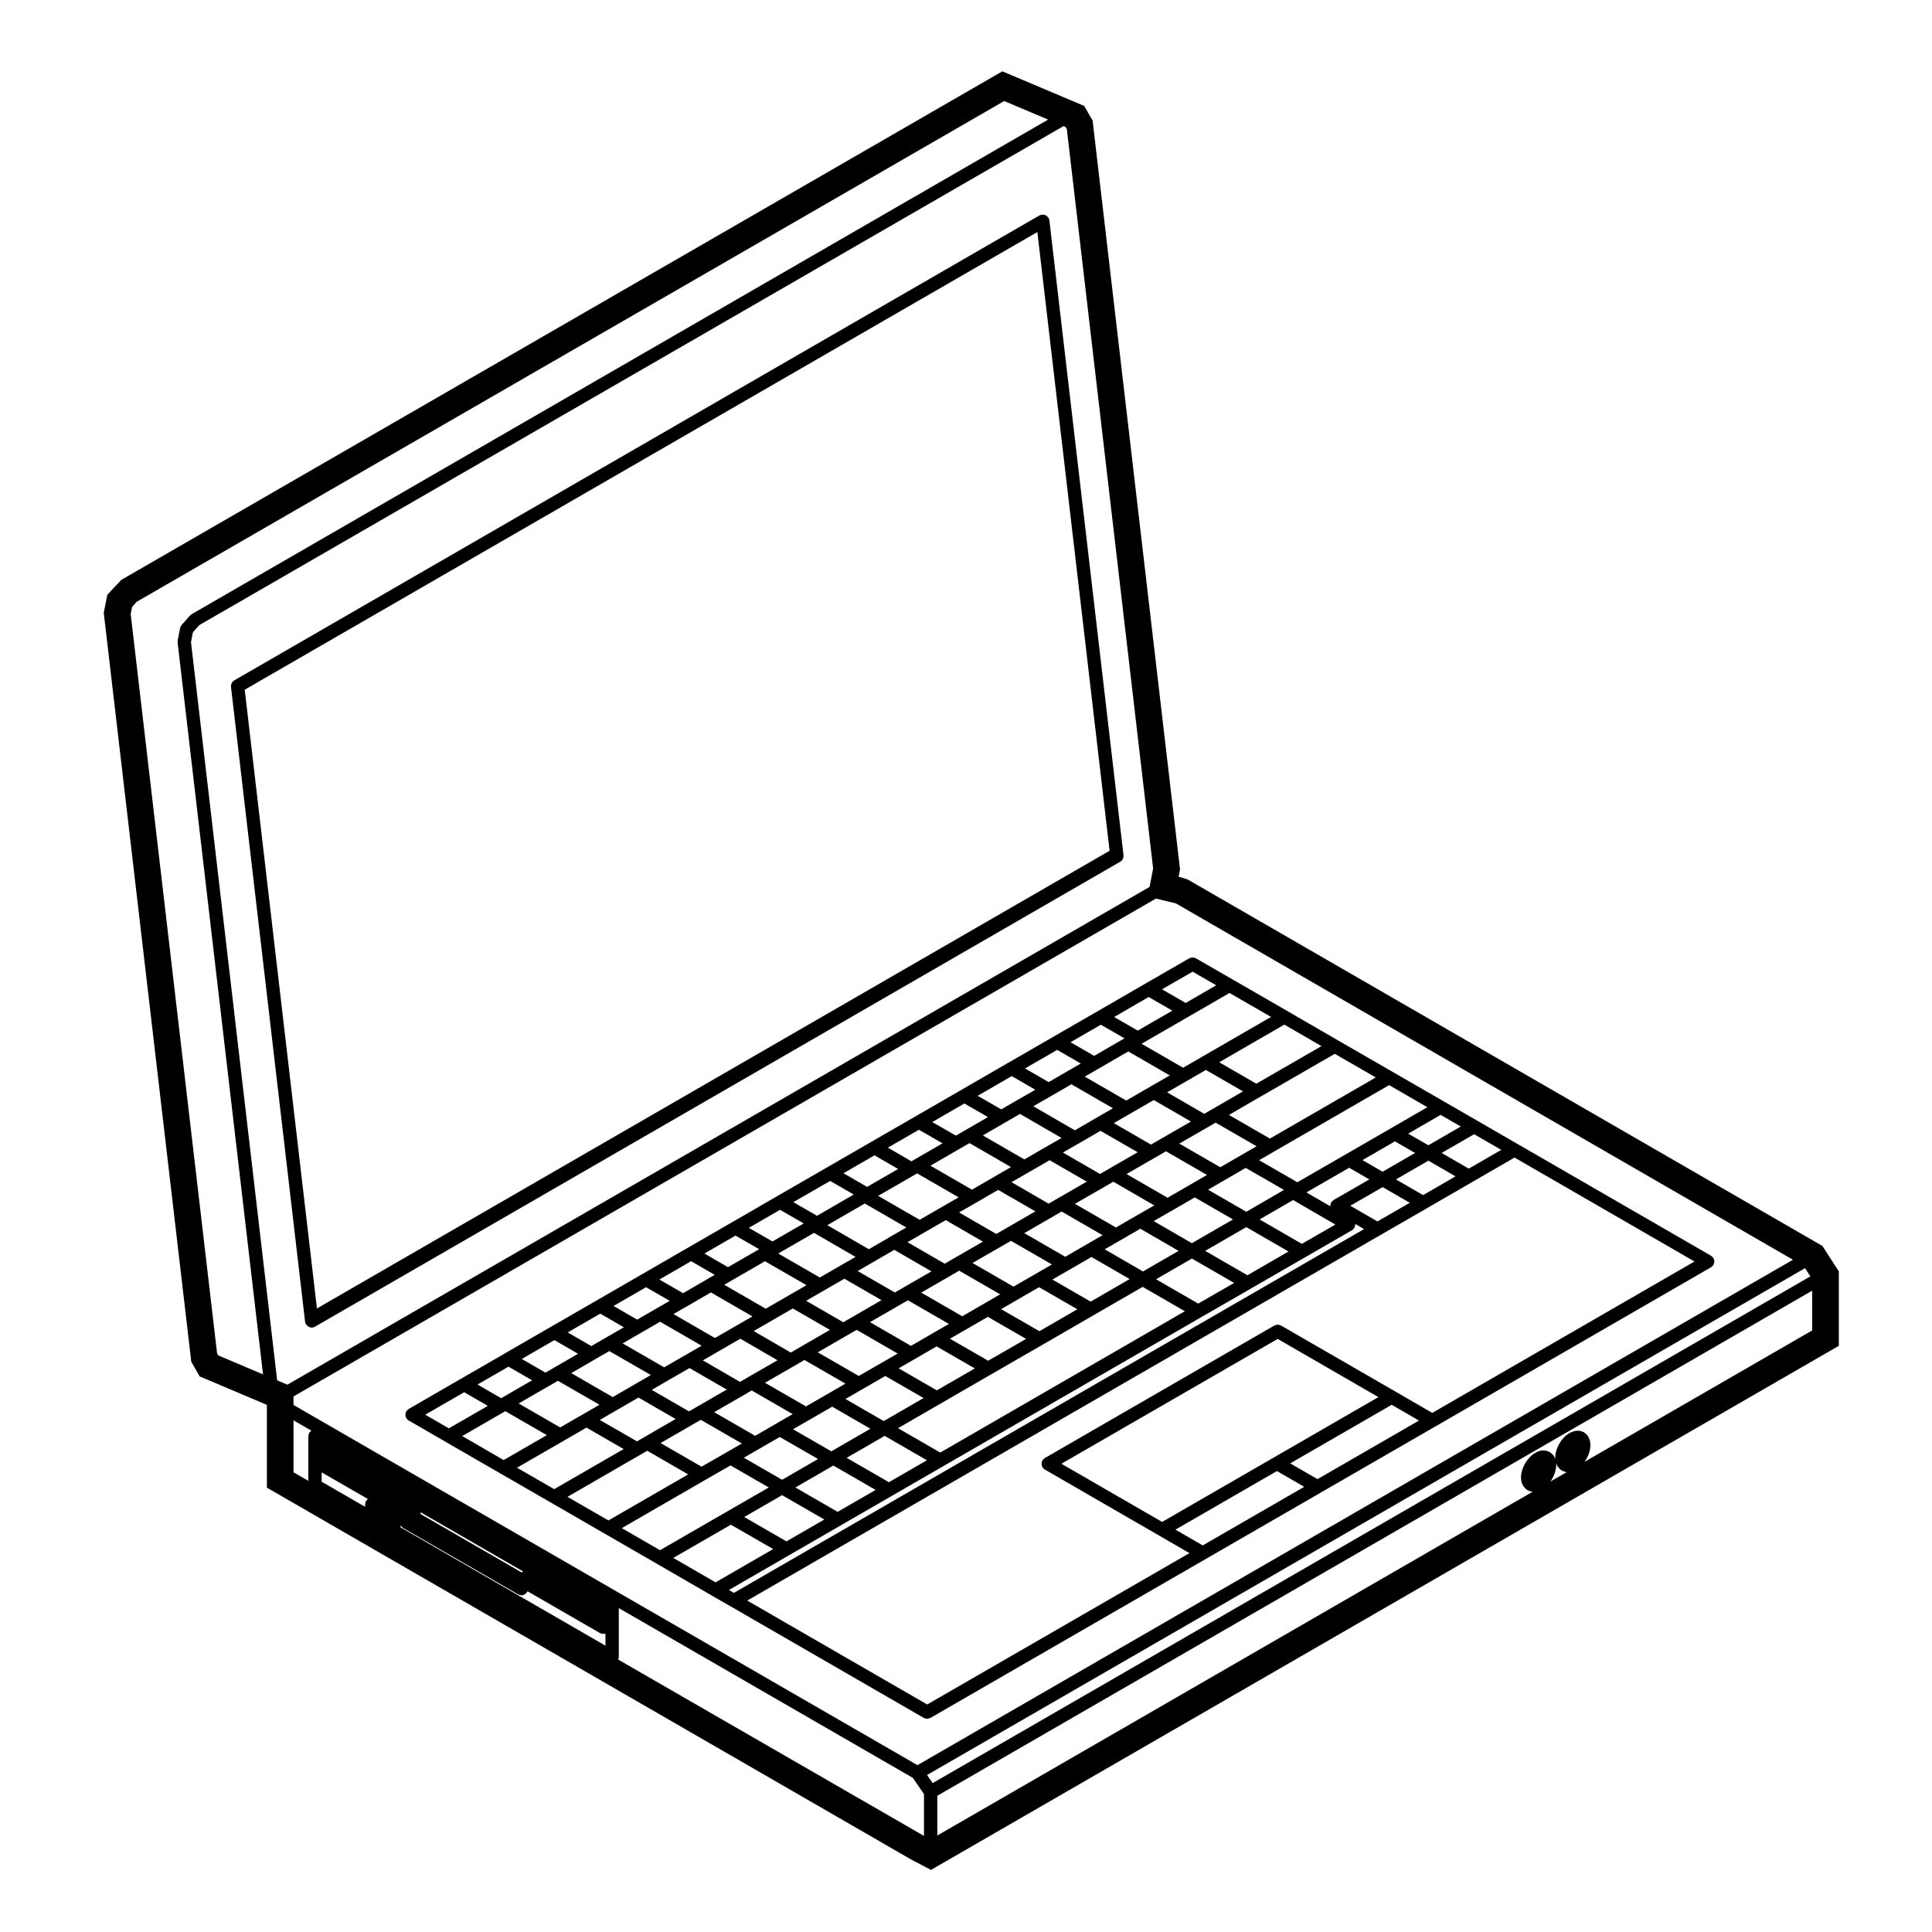 <?xml version="1.0" encoding="UTF-8"?>
<!-- The Best Svg Icon site in the world: iconSvg.co, Visit us! https://iconsvg.co -->
<svg fill="#000000" width="800px" height="800px" version="1.1" viewBox="144 144 512 512" xmlns="http://www.w3.org/2000/svg">
 <g>
  <path d="m447.55 404.66-12.691 7.34h-0.004l-11.566 6.672-12.043 6.949h-0.012l-12.555 7.262-12.043 6.957h-0.004l-11.758 6.781-11.742 6.777-13.281 7.656v0.004l-11.801 6.828c0 0.004-0.004 0.004-0.004 0.004l-11.758 6.781h-0.004l-11.93 6.898h-0.004l-12.137 7.008-12.156 7.008h-0.004l-12.172 7.031s0 0.004-0.004 0.012l-11.734 6.769-13.844 8c-0.031 0.02-0.051 0.051-0.082 0.07-0.102 0.066-0.18 0.145-0.262 0.238-0.086 0.082-0.168 0.156-0.23 0.258-0.02 0.035-0.051 0.051-0.07 0.086-0.035 0.066-0.039 0.141-0.07 0.207-0.051 0.109-0.09 0.223-0.117 0.336-0.02 0.117-0.023 0.223-0.02 0.332 0 0.109 0 0.223 0.02 0.332 0.023 0.117 0.066 0.227 0.117 0.336 0.023 0.07 0.031 0.141 0.07 0.207 0.016 0.023 0.047 0.035 0.059 0.066 0.145 0.227 0.332 0.438 0.586 0.578l9.789 5.648c0 0.004 0 0.012 0.004 0.012l14.523 8.383 13.375 7.715 14.383 8.305 0.012 0.004 13.645 7.875h0.004s0 0.004 0.004 0.004l14.699 8.508 0.004 0.004 4.867 2.793 51.211 29.574h0.004c0.195 0.105 0.418 0.137 0.641 0.172 0.082 0.012 0.152 0.066 0.23 0.066 0.082 0 0.152-0.055 0.23-0.066 0.223-0.035 0.441-0.066 0.641-0.172h0.004l73.008-42.145h0.004l0.012-0.012 30.406-17.551h0.004l0.012-0.012 30.406-17.547 0.004-0.004h0.012l73.016-42.164c0.258-0.141 0.438-0.352 0.586-0.578 0.016-0.031 0.047-0.039 0.066-0.066 0.039-0.066 0.039-0.141 0.07-0.211 0.051-0.105 0.09-0.215 0.109-0.332 0.023-0.109 0.023-0.223 0.023-0.332 0-0.109 0-0.223-0.023-0.332-0.023-0.117-0.066-0.227-0.109-0.332-0.031-0.07-0.031-0.145-0.07-0.211-0.02-0.035-0.055-0.051-0.074-0.086-0.066-0.102-0.145-0.176-0.23-0.262-0.09-0.086-0.168-0.16-0.262-0.23-0.035-0.02-0.051-0.051-0.086-0.07l-51.207-29.578h-0.012l-10.707-6.191c-0.004 0-0.012 0-0.012-0.004l-8.879-5.125-13.652-7.879-14.391-8.293-0.004-0.004-13.355-7.734-0.004-0.004-14.535-8.387-9.777-5.629c-0.066-0.035-0.133-0.039-0.203-0.066-0.109-0.051-0.227-0.098-0.348-0.117-0.109-0.02-0.223-0.023-0.328-0.023-0.109 0-0.215 0-0.328 0.023-0.121 0.02-0.242 0.07-0.352 0.117-0.066 0.023-0.133 0.031-0.195 0.066zm-11.812 10.902 6.266 3.602-8.039 4.656-6.262-3.621zm78.199 41 8.605-4.973 7.184 4.156-8.59 4.969zm3.676 6.188-8.574 4.938-7.195-4.152 8.57-4.938zm-7.207-8.227-5.336-3.082 8.605-4.969 5.34 3.078zm-3.519 2.035-9.453 5.453c-0.035 0.02-0.051 0.055-0.086 0.074-0.102 0.066-0.176 0.145-0.266 0.23-0.082 0.09-0.16 0.168-0.227 0.266-0.02 0.031-0.055 0.051-0.07 0.082-0.039 0.07-0.047 0.137-0.07 0.207-0.051 0.109-0.098 0.223-0.117 0.344-0.02 0.105-0.023 0.215-0.02 0.328-0.004 0.047-0.02 0.098-0.016 0.141l-6.352-3.68 11.336-6.531zm-9 11.961-8.879 5.117-11.199-6.469 8.879-5.141zm-202.5 39.371 6.203-3.602 3.883-2.238 11.012 6.348-4.168 2.414-5.934 3.43zm7.477 8.383-4.324 2.5-6.086 3.512-11.004-6.348 7.977-4.613s0.004 0 0.012-0.004l2.422-1.391zm27.398-11.758 4.086-2.363h0.004l5.848-3.375 9.844 5.699-7.723 4.449h-0.004-0.004l-2.203 1.289zm6.332 7.734-7.738 4.469-2.273 1.301-9.859-5.688 4.144-2.402h0.004l0.004-0.012 5.848-3.367zm37.961-17.863 7.453-4.301 2.602-1.492 10.863 6.262-4.144 2.387v0.004l-5.91 3.426zm7.336 8.32-4.156 2.394-6.156 3.543-10.867-6.266 7.637-4.41 2.68-1.543zm6.25-16.148 7.082-4.09h0.004l0.012-0.012 2.949-1.715 10.867 6.266-4.156 2.414-5.898 3.406zm13.586-7.856 7.168-4.121 0.012-0.004c0-0.004 0-0.004 0.004-0.004l3.019-1.738 10.844 6.262-4.281 2.469-5.906 3.406zm13.719-7.906 7.32-4.231h0.004l0.016-0.012 2.551-1.484 10.863 6.266-3.836 2.215h-0.004l-6.055 3.512zm13.418-7.766 7.559-4.348v-0.004h0.004l2.606-1.516 10.863 6.281-4.559 2.613c-0.004 0-0.004 0.004-0.004 0.004l-5.594 3.238zm-4.41-1.527h-0.012l-2.539 1.484-9.84-5.699 4.273-2.465 0.016-0.004 5.805-3.352 9.848 5.68zm-6.07 3.523-7.336 4.242h-0.004l-3.019 1.742-9.859-5.699 4.277-2.457s0.004 0 0.012-0.004l0.004-0.004 6.07-3.516zm-13.887 8.02-7.184 4.133h-0.004l-2.949 1.715-9.855-5.699 4.09-2.363 6.039-3.488zm-13.656 7.879-7.098 4.098h-0.004l-2.602 1.492-9.844-5.68 3.828-2.207c0.004 0 0.004 0 0.012-0.004l0.004-0.004h0.004l5.844-3.402zm-13.23 7.629-7.445 4.301h-0.004l-2.684 1.547-9.848-5.68 4.523-2.606c0-0.004 0-0.004 0.004-0.004l5.606-3.238zm-13.668 7.883-7.637 4.41h-0.004l-2.731 1.594-9.84-5.699 4.074-2.348 0.012-0.004h0.004l6.277-3.633zm-9.508 9.578 0.016-0.004c0-0.004 0-0.004 0.004-0.012l2.731-1.594 10.867 6.266-4.398 2.555-6.062 3.488-10.863-6.266zm4.047 14.262c0.004 0 0.004 0 0 0l6.066-3.492 10.121 5.848-10.359 5.984-10.141-5.848zm9.586-5.531 4.402-2.551 6.152-3.543 10.141 5.844-10.555 6.102zm14.082-8.121 4.133-2.383 0.012-0.004v-0.004l5.91-3.426 10.137 5.84-10.066 5.812zm13.594-7.852 4.144-2.387 5.906-3.406 10.133 5.844-10.047 5.785zm13.57-7.832 4.156-2.414 5.898-3.402 10.137 5.844-10.051 5.812zm13.586-7.848 4.289-2.469h0.004l6.062-3.512 10.117 5.856-10.332 5.977zm13.867-8.016 3.844-2.215 5.594-3.238 10.141 5.875-9.438 5.453zm12.969-7.481 4.551-2.609h0.004l0.004-0.004c0-0.004 0.004 0 0.012-0.004l6.328-3.656 10.125 5.844-10.898 6.293zm10.012-9.84-6.328 3.664-10.871-6.289 7.359-4.242 3.094-1.785 10.863 6.266zm-7.625-12.215-3.094 1.785-9.855-5.688 4.152-2.402h0.004l0.004-0.004c0-0.004 0.004 0 0.012-0.004l6.422-3.707 9.848 5.699zm-6.625 3.816-7.356 4.238-0.004 0.004-2.609 1.516-9.844-5.68 4.027-2.316c0.004 0 0.004 0 0.012-0.004l0.004-0.004h0.008l5.914-3.43zm-10.734-9.242-5.914 3.43-11.004-6.379 4.938-2.832c0.004 0 0.012-0.004 0.012-0.004l5.144-2.984 11 6.352zm-9.438 5.461-4.051 2.328h-0.004l-5.805 3.352-11-6.352 5.762-3.344 4.086-2.359zm-13.391 7.715-4.281 2.465v0.004l-6.07 3.516-11.004-6.359 7.602-4.398s0.004 0 0.004-0.004h0.004l2.75-1.578zm-13.879 8.023-4.289 2.457h-0.004l-6.039 3.488-11-6.344 9.699-5.586 0.012-0.012 0.621-0.359zm-13.867 7.988-4.09 2.359v0.004l-5.844 3.394-11-6.375 9.93-5.738zm-13.457 7.793-3.844 2.207c-0.004 0.004-0.012 0.004-0.012 0.012l-5.606 3.238-11.02-6.359 9.48-5.473zm-12.996 7.492-4.523 2.606c0 0.004 0 0.004-0.004 0.004l-6.277 3.629-11-6.352 1.867-1.078 0.004-0.004h0.004 0.004l8.914-5.148zm-14.328 8.273-4.086 2.352-5.856 3.375-10.988-6.348 3.41-1.953 0.004-0.004h0.004 0.004c0-0.004 0-0.004 0.004-0.004l6.5-3.773zm-13.469 7.766-4.082 2.363h-0.004l-5.844 3.367-11.004-6.344 4.719-2.719h0.004l0.012-0.012 5.199-3.008zm-22.664 17.172s0.004 0 0.004-0.004l5.926-3.426 9.848 5.68-8.398 4.856c0 0.004-0.004 0.012-0.004 0.012l-1.84 1.062-9.855-5.68zm20.191 3.777c0-0.004 0-0.004 0.004-0.012l2.262-1.289 10.863 6.266-3.871 2.242h-0.004l-6.805 3.906-10.852-6.262zm5.801-3.336 7.719-4.453 0.004-0.004h0.012s0-0.004 0.004-0.004c0-0.004 0 0 0.004-0.004l2.203-1.289 10.863 6.266-4.312 2.488c0 0.004-0.004 0.012-0.004 0.012l-5.633 3.254zm11.719 9.84c0.004 0 0.004 0 0 0l0.016-0.012 5.644-3.258 10.141 5.848-9.516 5.5-10.141-5.844zm6.281 12.152 11.191 6.457-10.031 5.789-11.203-6.457zm3.527-2.035 10.062-5.812 11.195 6.465-10.066 5.809zm13.586-7.856 10.07-5.82 11.199 6.469-10.078 5.812zm13.602-7.852 11.184-6.465 13.594-7.856 13.566-7.82c0.004-0.004 0.004-0.004 0.012-0.004l13.578-7.856 12.902-7.453 11.195 6.457-64.832 37.453zm68.391-39.469 9.496-5.492 11.191 6.465-9.516 5.473zm13.016-7.527 10.898-6.293 11.195 6.465-10.898 6.293zm10.898-10.363-10.133-5.844 4.121-2.387 0.004-0.004 5.859-3.391 10.137 5.84zm-1.023-15.191-5.871 3.394-10.863-6.266 7.477-4.312 0.004-0.004h0.012l0.004-0.004 2.133-1.234 10.855 6.262zm-7.984-11.996-2.137 1.234-9.848-5.699 5.117-2.941s0-0.004 0.004-0.004h0.004l0.004-0.004h0.004l5.148-2.984 9.844 5.684zm-16.383-6c-0.004 0.004-0.012 0.004-0.012 0.012l-6.422 3.707-10.984-6.348 3.367-1.934c0-0.004 0-0.004 0.004-0.004l8.16-4.727 11.004 6.348zm-24.727-9.711 6.258 3.617-3.367 1.934s0 0.004-0.004 0.004l-5.144 2.984-6.262-3.621zm-12.047 6.949 6.258 3.617-4.938 2.832h-0.004l-4.09 2.363-6.254-3.594zm-12.551 7.258 6.258 3.598-5.754 3.336-2.754 1.578-6.258-3.594zm-12.043 6.957 6.262 3.598-7.613 4.41-0.621 0.359-6.266-3.621zm-11.773 6.781 6.266 3.621-8.23 4.742-6.258-3.621zm-11.746 6.781 6.246 3.613-9.738 5.629-6.262-3.617zm-13.277 7.656 6.262 3.617-8.277 4.769-6.266-3.602zm-11.809 6.836 6.266 3.602-8.254 4.766-6.254-3.617zm-11.766 6.781 6.254 3.617-1.891 1.094-6.5 3.769-6.266-3.621zm-11.934 6.894 6.262 3.621-3.422 1.961-0.004 0.004-5.199 3.008-6.254-3.621zm-12.137 7.008 6.254 3.617-4.742 2.731-3.883 2.242-6.258-3.617zm-12.156 7.012 6.262 3.617-6.207 3.602-0.004 0.004-2.43 1.391-6.266-3.617zm-12.172 7.035 6.266 3.617-7.981 4.613s-0.004 0-0.004 0.004l-0.223 0.125-6.266-3.621zm-22.059 12.734 10.316-5.961 6.266 3.621-10.316 5.953zm9.793 5.66 11.184-6.453 0.012-0.004v-0.004l0.227-0.133 11.008 6.348-11.438 6.606zm14.527 8.387 12.316-7.109c0-0.004 0-0.004 0.004-0.004l6.086-3.512 9.855 5.68-18.41 10.625zm13.375 7.715 19.289-11.141 1.848-1.066 10.848 6.262-21.137 12.207zm14.391 8.297 22.016-12.715 6.801-3.906 10.137 5.844-28.824 16.625zm13.648 7.891 15.262-8.801 11.203 6.457-15.266 8.82zm14.734 8.508 16.141-9.332h0.004l13.547-7.824 13.594-7.856 13.602-7.848c0-0.004 0-0.004 0.004-0.004l68.363-39.488 13.039-7.508 14.426-8.324 12.383-7.144h0.004l0.012-0.012c0.258-0.141 0.438-0.352 0.586-0.578 0.016-0.031 0.047-0.039 0.059-0.059 0.035-0.07 0.039-0.137 0.07-0.207 0.051-0.109 0.098-0.227 0.117-0.344 0.023-0.109 0.023-0.223 0.023-0.332 0-0.051 0.016-0.102 0.012-0.152l2.352 1.359-167.01 96.414zm125.57-11.82-7.234-4.18 26.902-15.527 7.231 4.18zm-10.758-6.223-26.695-15.418 57.32-33.082 26.695 15.418-27.773 16.035zm41.176-11.34-7.231-4.18 26.898-15.523 7.231 4.176zm99.914-57.68-69.492 40.125-9.871-5.707v-0.004l-30.223-17.445c-0.066-0.039-0.141-0.047-0.211-0.074-0.105-0.047-0.215-0.09-0.332-0.109-0.109-0.02-0.223-0.02-0.332-0.02s-0.223 0-0.332 0.02c-0.117 0.023-0.227 0.07-0.332 0.109-0.07 0.031-0.145 0.035-0.211 0.074l-60.844 35.121c-0.035 0.02-0.051 0.051-0.086 0.07-0.098 0.066-0.172 0.145-0.262 0.227-0.086 0.09-0.168 0.168-0.23 0.273-0.02 0.031-0.055 0.047-0.074 0.082-0.035 0.066-0.039 0.137-0.07 0.207-0.051 0.109-0.09 0.223-0.109 0.336-0.023 0.109-0.023 0.223-0.023 0.332s0 0.215 0.023 0.332c0.023 0.117 0.066 0.227 0.109 0.336 0.031 0.066 0.035 0.141 0.07 0.207 0.02 0.023 0.051 0.035 0.066 0.066 0.145 0.227 0.328 0.438 0.586 0.578l30.223 17.457h0.008c0.004 0 0.004 0.004 0.004 0.004l8.098 4.691-69.5 40.113-47.691-27.539 167.88-96.914 12.102-6.977v-0.004l12.09-6.992c0-0.004 0-0.004 0.004-0.012h0.004 0.012l11.25-6.504zm-51.219-29.578-8.609 4.973-7.18-4.156 8.605-4.969zm-10.711-6.191-8.605 4.969-5.34-3.078 8.59-4.973zm-8.871-5.117-9.465 5.477-0.004 0.004-12.125 6.996-12.855 7.41-10.137-5.844 3.754-2.168 30.707-17.73zm-13.66-7.887-28.059 16.199-10.863-6.262 8.125-4.711s0-0.004 0.004-0.004h0.008l19.914-11.48zm-14.387-8.305-17.277 9.961-9.84-5.68 17.27-9.977zm-13.371-7.734-18.152 10.484-0.012 0.012-5.144 2.977-11.012-6.359 12.566-7.246v-0.004l10.746-6.211zm-20.789-11.984 6.254 3.598-8.098 4.684-6.262-3.617zm-5.375 10.324-9.16 5.289-6.266-3.602 9.164-5.305z"/>
  <path d="m441.69 370.2v-0.004l-19.59-167.77-0.004-0.004c-0.023-0.227-0.102-0.457-0.215-0.672-0.07-0.117-0.176-0.203-0.266-0.297-0.066-0.07-0.105-0.152-0.188-0.211-0.117-0.09-0.25-0.141-0.383-0.203-0.082-0.031-0.141-0.086-0.223-0.105-0.172-0.047-0.348-0.051-0.523-0.047-0.055 0-0.102-0.016-0.145-0.012h-0.012c-0.133 0.016-0.266 0.082-0.395 0.125-0.09 0.035-0.188 0.047-0.273 0.09h-0.004l-213.37 123.21-0.012 0.004c-0.051 0.031-0.082 0.082-0.125 0.109-0.141 0.102-0.277 0.203-0.383 0.336-0.07 0.09-0.105 0.195-0.152 0.297-0.051 0.102-0.117 0.195-0.152 0.309-0.051 0.172-0.051 0.352-0.047 0.527 0 0.051-0.016 0.098-0.012 0.145v0.012 0.004l19.578 167.76v0.012 0.004 0.004l0.055 0.441c0.031 0.227 0.102 0.457 0.223 0.672 0.066 0.117 0.18 0.172 0.266 0.266 0.082 0.09 0.137 0.156 0.227 0.227 0.301 0.227 0.641 0.383 1.02 0.383 0.004 0 0.004 0.012 0.012 0.012h0.004c0.066 0 0.137-0.012 0.207-0.016 0.242-0.031 0.469-0.105 0.672-0.223l213.38-123.21c0.004 0 0.012 0 0.012-0.004 0.012-0.004 0.016-0.016 0.02-0.02 0.191-0.117 0.363-0.262 0.492-0.434 0.07-0.086 0.102-0.191 0.145-0.289 0.059-0.105 0.125-0.203 0.156-0.316 0.051-0.176 0.051-0.359 0.047-0.543-0.004-0.047 0.016-0.09 0.012-0.137zm-213.7 120.55-19.137-163.97 210.06-121.29 19.141 163.97z"/>
  <path d="m456.35 376.33 0.367-1.93-23.164-198.45-2.238-3.883-21.684-9.164-233.48 134.77-3.715 3.953-0.938 4.793 23.191 198.46 2.223 3.883 17.816 7.543v21.938l170.78 98.574 5.211 2.727 240.59-138.89v-19.715l-4.352-6.742-168.25-97.148zm-254.5 126.87-0.324-0.562-22.895-195.93 0.363-1.848 1.188-1.355 229.94-132.73 11.648 4.922-226.98 131.07c-0.145 0.086-0.25 0.207-0.363 0.316-0.02 0.02-0.055 0.016-0.074 0.035l-2.203 2.481c-0.016 0.016-0.004 0.047-0.02 0.066-0.18 0.215-0.332 0.469-0.395 0.77l-0.645 3.316c-0.016 0.098 0.004 0.188 0 0.277 0 0.09-0.031 0.172-0.02 0.262l22.637 193.94zm15.598 6.602-22.836-195.65 0.504-2.578 1.688-1.906 229.04-132.25 0.551 0.23 0.328 0.574 22.867 195.93-0.934 4.883-228.5 131.92zm8.879 13.492c-0.098 0.086-0.172 0.176-0.246 0.281-0.039 0.059-0.105 0.098-0.141 0.156-0.016 0.031-0.016 0.07-0.031 0.102-0.055 0.105-0.086 0.215-0.109 0.332-0.031 0.117-0.066 0.227-0.07 0.344 0 0.035-0.02 0.07-0.02 0.105v11.824l-3.926-2.262v-13.766l4.75 2.742c-0.07 0.035-0.137 0.086-0.207 0.141zm15.039 18.066c-0.098 0.086-0.176 0.18-0.25 0.281-0.039 0.059-0.102 0.102-0.137 0.156-0.02 0.031-0.016 0.07-0.035 0.102-0.055 0.105-0.082 0.223-0.109 0.336-0.031 0.109-0.066 0.223-0.07 0.336 0 0.039-0.02 0.07-0.02 0.105v0.641l-11.504-6.641v-2.488l12.246 7.062c-0.051 0.035-0.082 0.074-0.121 0.109zm63.102 38.766-54.355-31.387c0.02-0.09 0.035-0.176 0.039-0.266 0-0.035 0.02-0.07 0.02-0.105v-0.125c0.012 0.016 0.012 0.039 0.02 0.055 0.016 0.031 0.039 0.039 0.059 0.059 0.047 0.07 0.09 0.137 0.145 0.195 0.086 0.102 0.176 0.168 0.277 0.246 0.059 0.039 0.102 0.105 0.16 0.137l0.016 0.012 30.484 17.582c0.023 0.012 0.055 0.004 0.082 0.02 0.242 0.121 0.504 0.211 0.789 0.211l0.004 0.004c0.289 0 0.551-0.09 0.789-0.211 0.066-0.035 0.117-0.082 0.176-0.121 0.18-0.117 0.332-0.273 0.457-0.453 0.031-0.039 0.074-0.055 0.102-0.102 0.016-0.031 0.016-0.07 0.031-0.102 0.016-0.023 0.035-0.039 0.047-0.07l19.156 11.059c0.023 0.012 0.055 0.004 0.082 0.02 0.242 0.121 0.504 0.211 0.789 0.211 0 0 0.004 0.004 0.004 0.004 0.211 0 0.414-0.055 0.605-0.121l0.008 3.25zm-49.016-34.891v-0.473l27.18 15.695-0.418 0.246zm133.41 85.301-81.004-46.715c0.023-0.066 0.023-0.133 0.039-0.191 0.031-0.117 0.066-0.227 0.07-0.344 0-0.035 0.02-0.07 0.02-0.105v-13.012l77.926 44.984 2.949 4.289zm166-93.906 0.398-0.57c0.02-0.035 0-0.082 0.023-0.117 0.035-0.051 0.098-0.082 0.117-0.133l0.453-0.957c0.023-0.055 0.023-0.109 0.047-0.168 0.012-0.035 0.039-0.051 0.051-0.082l0.297-0.984c0.031-0.082 0.012-0.156 0.023-0.242 0.004-0.035 0.039-0.051 0.047-0.086l0.102-0.926c0.004-0.074-0.02-0.137-0.02-0.207 0-0.07 0.02-0.125 0.012-0.195l-0.023-0.207c0.016 0.023 0.004 0.051 0.02 0.082l0.293 0.645c0.074 0.16 0.215 0.25 0.328 0.379 0.051 0.059 0.035 0.145 0.098 0.207l0.473 0.422c0.172 0.156 0.371 0.281 0.609 0.359l0.59 0.203c0.137 0.051 0.289 0.059 0.422 0.07zm69.383-40.051-60.332 34.828 0.406-0.609c0.02-0.031 0-0.066 0.02-0.098 0.023-0.047 0.074-0.059 0.102-0.105l0.465-0.953c0.035-0.059 0.031-0.133 0.055-0.195 0.016-0.035 0.051-0.051 0.059-0.086l0.293-0.988c0.02-0.074 0.012-0.145 0.02-0.227 0.004-0.031 0.039-0.051 0.039-0.082l0.102-0.902c0.012-0.074-0.016-0.133-0.016-0.203-0.004-0.07 0.023-0.133 0.016-0.203l-0.102-0.816c-0.012-0.09-0.059-0.16-0.082-0.242-0.031-0.09-0.023-0.18-0.066-0.273l-0.293-0.645c-0.105-0.227-0.246-0.422-0.422-0.578l-0.461-0.41c-0.172-0.156-0.379-0.289-0.609-0.363l-0.586-0.203c-0.012-0.004-0.02 0-0.035-0.004-0.117-0.039-0.242-0.039-0.367-0.051-0.121-0.012-0.242-0.039-0.352-0.023-0.016 0.004-0.031-0.004-0.039-0.004l-0.707 0.09c-0.074 0.012-0.137 0.055-0.211 0.074-0.074 0.02-0.145 0.012-0.215 0.039l-0.766 0.309c-0.109 0.047-0.191 0.121-0.293 0.188-0.023 0.016-0.066 0.004-0.098 0.023l-0.742 0.527c-0.055 0.039-0.047 0.109-0.098 0.156-0.051 0.039-0.117 0.031-0.168 0.074l-0.699 0.754c-0.02 0.023-0.012 0.055-0.031 0.074-0.051 0.055-0.105 0.09-0.145 0.145l-0.59 0.875c-0.012 0.02 0 0.051-0.012 0.07-0.031 0.051-0.082 0.082-0.105 0.137l-0.465 0.945c-0.023 0.051-0.02 0.102-0.039 0.145-0.02 0.047-0.059 0.086-0.074 0.137l-0.293 0.984c-0.02 0.051-0.004 0.105-0.016 0.16-0.012 0.055-0.047 0.098-0.047 0.152l-0.102 0.938c-0.012 0.07 0.016 0.133 0.02 0.207 0 0.066-0.023 0.125-0.02 0.195l0.043 0.219c-0.012-0.031-0.012-0.059-0.02-0.09l-0.297-0.648c-0.105-0.227-0.25-0.418-0.422-0.574l-0.441-0.406c-0.004-0.004-0.012 0-0.016-0.004-0.18-0.16-0.387-0.301-0.637-0.379l-0.605-0.195c-0.203-0.07-0.406-0.082-0.613-0.07-0.02 0-0.039-0.012-0.07-0.012h-0.016l-0.684 0.051c-0.109 0.012-0.207 0.059-0.309 0.09-0.102 0.023-0.191 0.02-0.289 0.066l-0.746 0.332c-0.082 0.035-0.133 0.105-0.207 0.152-0.031 0.016-0.059 0-0.09 0.02l-0.754 0.527c-0.059 0.047-0.055 0.125-0.105 0.176-0.055 0.047-0.137 0.031-0.188 0.09l-0.684 0.754c-0.023 0.035-0.016 0.082-0.039 0.105-0.023 0.035-0.07 0.031-0.098 0.059l-0.609 0.875c-0.016 0.02 0 0.051-0.016 0.074-0.039 0.066-0.098 0.105-0.125 0.172l-0.465 0.953c-0.02 0.047-0.016 0.09-0.035 0.137-0.02 0.039-0.051 0.07-0.066 0.117l-0.301 0.984c-0.016 0.051-0.004 0.105-0.016 0.156-0.016 0.059-0.047 0.105-0.055 0.16l-0.102 0.902c-0.004 0.07 0.02 0.133 0.02 0.207 0 0.066-0.02 0.125-0.016 0.195l0.102 0.816c0.004 0.035 0.039 0.051 0.047 0.086 0.023 0.152 0.039 0.309 0.105 0.449l0.301 0.648c0.074 0.145 0.211 0.238 0.312 0.352 0.051 0.059 0.035 0.145 0.098 0.195l0.465 0.422c0.004 0.012 0.012 0.004 0.02 0.012 0.176 0.156 0.383 0.293 0.629 0.367l0.609 0.195c0.125 0.047 0.258 0.051 0.383 0.066l-157.75 91.09v-10.531l231.85-133.86zm-0.488-14.324-232.6 134.29-1.48-2.152 232.68-134.32zm-236.62 129.53-165.36-95.453v-2.254l228.55-131.94 5.289 1.27 163.53 94.438z"/>
 </g>
</svg>
